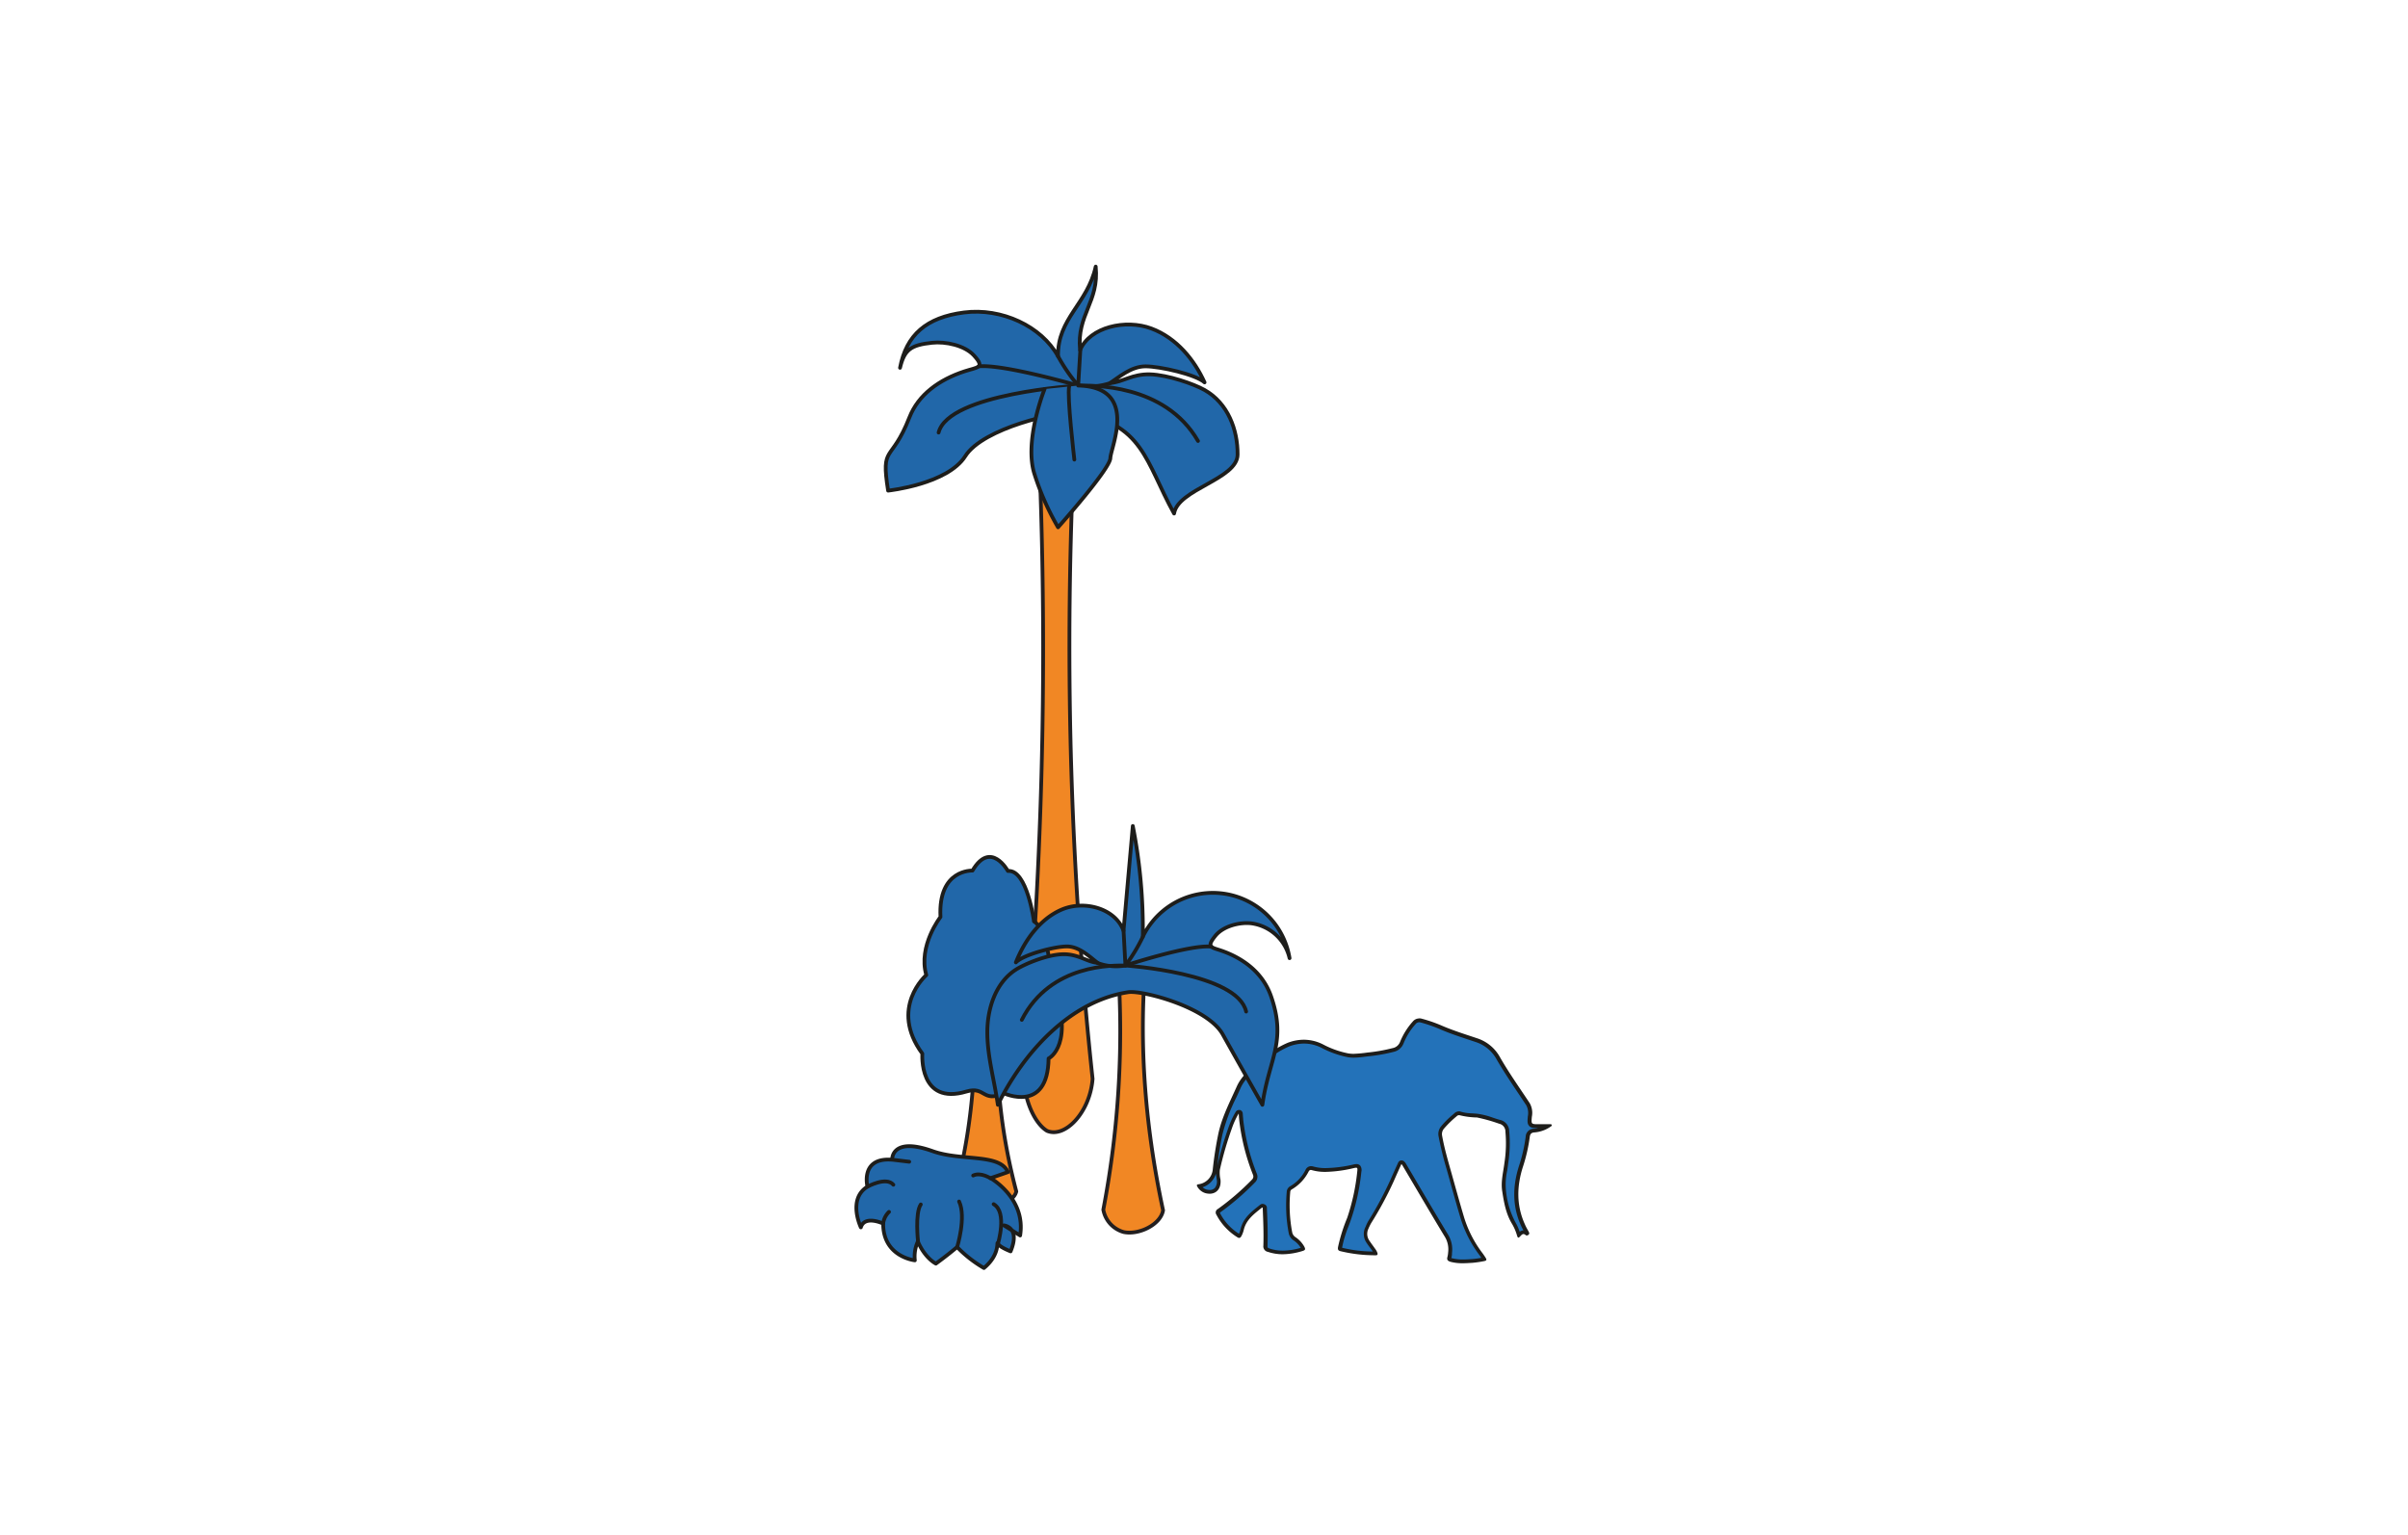 <svg xmlns="http://www.w3.org/2000/svg" viewBox="0 0 640 408"><defs><style>.cls-1{fill:#2372b9;}.cls-2{fill:#1d1d1b;}.cls-3{fill:#f18724;stroke:#231f20;stroke-miterlimit:10;}.cls-3,.cls-4,.cls-5{fill-rule:evenodd;}.cls-4,.cls-6{fill:#2167a9;}.cls-4,.cls-5,.cls-6{stroke:#1d1d1b;stroke-linecap:round;stroke-linejoin:round;}.cls-5,.cls-7{fill:none;}</style></defs><g id="_6-informationssicherheitsmanagement" data-name="6-informationssicherheitsmanagement"><g id="_32-iuk_dienste" data-name="32-iuk dienste"><path class="cls-1" d="M388.79,335.36a11.1,11.1,0,0,1-3.05-.36c-.38-.1-.5-.2-.54-.27a.63.63,0,0,1,0-.42,4.6,4.6,0,0,0,.16-.95l0-.34a6.9,6.9,0,0,0-1-4.65c-2.74-4.53-5.48-9.17-8.12-13.66q-1.53-2.61-3.07-5.2a1,1,0,0,0-.18-.22l-.12-.13a.51.51,0,0,0-.37-.16h-.08a.52.52,0,0,0-.38.29l-.65,1.45c-.48,1.08-1,2.13-1.41,3.18A94,94,0,0,1,364.05,325a9.37,9.37,0,0,0-.61,1.23l-.13.3a3.65,3.65,0,0,0,.31,3.66l1,1.38.5.69a4,4,0,0,1,.57,1,37.63,37.63,0,0,1-9.24-1.06c-.27-.08-.34-.1-.27-.53a29.89,29.89,0,0,1,1.73-5.81c.23-.62.47-1.24.68-1.86a57.52,57.52,0,0,0,2.71-12.51c.06-.54.08-.94-.17-1.23a.84.84,0,0,0-.64-.26,3.57,3.57,0,0,0-.74.11,35.19,35.19,0,0,1-7.27.95,12.5,12.5,0,0,1-3.6-.43,1.45,1.45,0,0,0-.47-.08,1.17,1.17,0,0,0-1,.69,10.85,10.85,0,0,1-4.27,4.54,1.3,1.3,0,0,0-.67,1.13,39.62,39.62,0,0,0,.52,10.77,2.53,2.53,0,0,0,1.06,1.63,6.72,6.72,0,0,1,2.18,2.3,2.07,2.07,0,0,1,.18.41h0l-.36.11a17.86,17.86,0,0,1-5.07.83,11.53,11.53,0,0,1-3.76-.61c-.67-.23-.86-.49-.84-1.16.11-3.24,0-6.52-.16-9.7l0-.42a.49.49,0,0,0-.36-.46.78.78,0,0,0-.3-.07.54.54,0,0,0-.32.11l-.58.47c-1.87,1.5-3.81,3.05-4.46,5.71a6,6,0,0,1-.61,1.62c-.09.16-.15.18-.15.18a.45.45,0,0,1-.14-.07,14.92,14.92,0,0,1-5.43-5.81c-.22-.45-.22-.59.25-.94a68.74,68.74,0,0,0,9.07-7.81,1.63,1.63,0,0,0,.38-1.9,57,57,0,0,1-3.62-14.45c0-.31-.06-.61-.08-1l-.05-.66a.5.5,0,0,0-.38-.45h-.12a.49.49,0,0,0-.42.24,21.54,21.54,0,0,0-1.83,4,91.2,91.2,0,0,0-3.24,11.16,5.07,5.07,0,0,0,.05,2.06c0,.23.08.46.1.69a3.18,3.18,0,0,1-.63,2.5,2.28,2.28,0,0,1-1.76.71,3.51,3.51,0,0,1-.94-.12,3.13,3.13,0,0,1-1.83-1.4,4.87,4.87,0,0,0,4.09-4.17,93.91,93.91,0,0,1,1.5-9.69,48.52,48.52,0,0,1,3.76-10c.36-.8.73-1.59,1.09-2.4,1.12-2.52,3.09-4.14,5.17-5.86l1.07-.89a24.67,24.67,0,0,1,6.9-4.57,11.78,11.78,0,0,1,4.23-.83,10.87,10.87,0,0,1,4.84,1.17,25,25,0,0,0,6.87,2.46,9.22,9.22,0,0,0,1.53.12,23.61,23.61,0,0,0,2.69-.22l1-.12a45.26,45.26,0,0,0,6.73-1.18,3.15,3.15,0,0,0,2.3-1.9,17.84,17.84,0,0,1,3.34-5.36,1.68,1.68,0,0,1,1.28-.63,2.28,2.28,0,0,1,.64.1,38.47,38.47,0,0,1,5.09,1.77c2.55,1.1,5.22,2,7.8,2.84l1.66.56a10.16,10.16,0,0,1,5.83,4.75c1.83,3.18,3.91,6.27,5.92,9.26.68,1,1.35,2,2,3a4.76,4.76,0,0,1,.49,3.3c-.1,1.18-.14,1.72.22,2.12s.95.43,2.09.45h2.45a7.91,7.91,0,0,1-3.58,1.17,1.66,1.66,0,0,0-1.74,1.65,42.69,42.69,0,0,1-1.77,7.77c-1.85,5.73-1.68,10.87.52,15.71.23.51.5,1,.77,1.47l.28.5a1.09,1.09,0,0,1,.11.24l-.15.06a1.35,1.35,0,0,0-.88-.38,1.68,1.68,0,0,0-1.17.69l-.06.07,0-.08a13.49,13.49,0,0,0-1.29-3c-1.57-2.59-2.12-5.52-2.6-8.56a17.51,17.51,0,0,1,.3-5.53c.11-.65.21-1.29.29-1.93a34,34,0,0,0,.26-8.41,2.64,2.64,0,0,0-2.06-2.55c-.69-.18-1.38-.41-2.06-.64a19.16,19.16,0,0,0-3.89-1c-.5-.06-1-.09-1.5-.12a11.44,11.44,0,0,1-3.06-.47,1,1,0,0,0-.33-.06,1.36,1.36,0,0,0-.9.42l-.48.43a22.67,22.67,0,0,0-2.95,2.93,2.71,2.71,0,0,0-.58,2.29,90.35,90.35,0,0,0,2.21,9l1.1,3.95c.78,2.78,1.58,5.65,2.42,8.46a30.91,30.91,0,0,0,5.09,10.06c.26.34.49.69.72,1,.07.11.12.19.15.25l-.25.05-.42.08a21.17,21.17,0,0,1-2.5.35C390.45,335.31,389.61,335.36,388.79,335.36Z"/><path class="cls-2" d="M377.15,271.75a2.05,2.05,0,0,1,.5.08,38.56,38.56,0,0,1,5,1.74c2.56,1.12,5.23,2,7.82,2.86l1.68.56a9.75,9.75,0,0,1,5.56,4.53c1.84,3.19,3.92,6.28,5.93,9.28l2,3a4.39,4.39,0,0,1,.42,3v.09c-.1,1.15-.16,1.84.35,2.41s1.23.59,2.41.61a7.07,7.07,0,0,1-1.11.16,2.17,2.17,0,0,0-2.21,2.09,41.39,41.39,0,0,1-1.74,7.67c-1.89,5.86-1.72,11.12.53,16.07.19.42.4.81.61,1.2h0a1.67,1.67,0,0,0-1,.35A12.93,12.93,0,0,0,402.8,325a22.36,22.36,0,0,1-2.53-8.38,16.87,16.87,0,0,1,.3-5.37c.1-.64.2-1.29.28-2a34.38,34.38,0,0,0,.27-8.53,3.1,3.1,0,0,0-2.43-3c-.68-.18-1.33-.4-2-.63a19.8,19.8,0,0,0-4-1c-.52-.06-1-.09-1.54-.12a10.93,10.93,0,0,1-2.91-.44,1.43,1.43,0,0,0-.5-.09,1.84,1.84,0,0,0-1.23.55l-.48.42a23,23,0,0,0-3,3,3.19,3.19,0,0,0-.68,2.69,91.35,91.35,0,0,0,2.22,9l.31,1.11c.26.91.51,1.82.76,2.73.79,2.82,1.6,5.72,2.45,8.58a32,32,0,0,0,5.17,10.21c.16.21.3.42.45.65a22.83,22.83,0,0,1-2.39.33h-.06c-.8.06-1.64.11-2.44.11a11,11,0,0,1-2.92-.34l-.17,0h0a5.47,5.47,0,0,0,.18-1.06l0-.32a7.49,7.49,0,0,0-1.11-5c-2.74-4.53-5.48-9.17-8.12-13.65q-1.53-2.61-3.07-5.2a1.48,1.48,0,0,0-.25-.32l-.11-.11a1,1,0,0,0-.74-.33h-.16a1,1,0,0,0-.75.58l-.68,1.5c-.47,1.06-.94,2.09-1.39,3.13a94.61,94.61,0,0,1-5.92,11A9.76,9.76,0,0,0,363,326l-.13.28a4.11,4.11,0,0,0,.36,4.14c.31.48.65.94,1,1.39l.51.7.13.19a35.28,35.28,0,0,1-8.17-1,29.7,29.7,0,0,1,1.71-5.7c.23-.63.47-1.25.68-1.88a57.28,57.28,0,0,0,2.73-12.61,2,2,0,0,0-.29-1.63,1.31,1.31,0,0,0-1-.42,4.43,4.43,0,0,0-.84.12,34.53,34.53,0,0,1-7.21.94,11.69,11.69,0,0,1-3.42-.41,2,2,0,0,0-.61-.1,1.63,1.63,0,0,0-1.47,1,10.37,10.37,0,0,1-4.07,4.34,1.79,1.79,0,0,0-.92,1.53,39.38,39.38,0,0,0,.52,10.9,2.94,2.94,0,0,0,1.27,1.94,6.51,6.51,0,0,1,1.94,2,17.49,17.49,0,0,1-4.74.75,11.09,11.09,0,0,1-3.6-.58c-.48-.17-.51-.24-.5-.67.11-3.27,0-6.57-.16-9.76l0-.4a1,1,0,0,0-.72-.92,1,1,0,0,0-.44-.09,1,1,0,0,0-.64.23l-.58.46c-1.93,1.55-3.93,3.16-4.62,6a6.34,6.34,0,0,1-.43,1.24,14.11,14.11,0,0,1-5-5.42,1.22,1.22,0,0,1-.07-.17,1,1,0,0,1,.17-.14,69.76,69.76,0,0,0,9.13-7.88,2.1,2.1,0,0,0,.49-2.42,56.08,56.08,0,0,1-3.59-14.33c0-.3-.06-.6-.08-1l-.05-.65a1,1,0,0,0-.76-.89l-.24,0a1,1,0,0,0-.85.48,21.79,21.79,0,0,0-1.87,4,90.65,90.65,0,0,0-3,10.26c.37-3.13.8-5.78,1.33-8.24a47.76,47.76,0,0,1,3.72-9.9c.37-.8.73-1.6,1.09-2.4,1.08-2.42,3-4,5-5.69l1.07-.89a24.4,24.4,0,0,1,6.76-4.48,11.26,11.26,0,0,1,4.05-.8,10.31,10.31,0,0,1,4.62,1.12,25.54,25.54,0,0,0,7,2.5,10.19,10.19,0,0,0,1.61.13,22.66,22.66,0,0,0,2.76-.23l1-.12a45.16,45.16,0,0,0,6.8-1.19,3.66,3.66,0,0,0,2.63-2.18,17.22,17.22,0,0,1,3.24-5.22,1.2,1.2,0,0,1,.92-.47m-54,40.25a10,10,0,0,0,.14,1c0,.22.07.44.1.67a2.71,2.71,0,0,1-.51,2.1,1.78,1.78,0,0,1-1.39.56,3.5,3.5,0,0,1-.82-.11,2.49,2.49,0,0,1-1.06-.61,5.47,5.47,0,0,0,3.54-3.63m54-41.25a2.2,2.2,0,0,0-1.64.78,18.5,18.5,0,0,0-3.44,5.51,2.64,2.64,0,0,1-2,1.61,44.21,44.21,0,0,1-6.66,1.17,34.82,34.82,0,0,1-3.66.34,9,9,0,0,1-1.45-.12,24.5,24.5,0,0,1-6.73-2.41,11.37,11.37,0,0,0-5.06-1.22,12,12,0,0,0-4.41.87,25.24,25.24,0,0,0-7.05,4.65c-2.4,2-5,3.85-6.37,6.93-1.83,4.1-3.92,8.07-4.88,12.5a96.89,96.89,0,0,0-1.51,9.73,4.37,4.37,0,0,1-3.73,3.74c-.48.05-.59.25-.36.62a3.66,3.66,0,0,0,2.21,1.76,4.55,4.55,0,0,0,1.06.14c1.94,0,3.13-1.52,2.89-3.77a7.7,7.7,0,0,1-.17-2.58,93.44,93.44,0,0,1,3.23-11.11,20.84,20.84,0,0,1,1.78-3.86c.06.69.08,1.17.13,1.64A56.82,56.82,0,0,0,333,312.25a1.15,1.15,0,0,1-.29,1.38,67.76,67.76,0,0,1-9,7.75,1.05,1.05,0,0,0-.4,1.56,15.42,15.42,0,0,0,5.6,6,.83.83,0,0,0,.43.15c.23,0,.41-.16.57-.43a6.66,6.66,0,0,0,.67-1.75c.67-2.75,2.84-4.27,4.86-5.91h0a.71.71,0,0,1,.16.05c.14,3.35.29,6.72.18,10.09A1.48,1.48,0,0,0,337,332.8a12.26,12.26,0,0,0,3.92.63,18.43,18.43,0,0,0,5.21-.85c.82-.24.9-.47.49-1.24a7.35,7.35,0,0,0-2.33-2.47,2,2,0,0,1-.86-1.32,38.66,38.66,0,0,1-.51-10.63.8.8,0,0,1,.41-.73,11.47,11.47,0,0,0,4.47-4.74c.17-.3.34-.43.59-.43a1,1,0,0,1,.32.06,12.88,12.88,0,0,0,3.71.45h0a35.37,35.37,0,0,0,7.38-1,3.29,3.29,0,0,1,.63-.1c.36,0,.39.23.31.93a56.45,56.45,0,0,1-2.68,12.4,44.91,44.91,0,0,0-2.44,7.77c-.09.6,0,.92.64,1.08a39,39,0,0,0,9.44,1.09h0c.39,0,.5-.24.4-.59a4.11,4.11,0,0,0-.67-1.21c-.48-.69-1-1.36-1.46-2.06a3.13,3.13,0,0,1-.28-3.18,15.14,15.14,0,0,1,.71-1.46,93.69,93.69,0,0,0,6-11.12c.66-1.52,1.34-3,2.06-4.62a1.88,1.88,0,0,1,.24.27c3.72,6.29,7.41,12.61,11.19,18.86a6.43,6.43,0,0,1,1,4.33,6.81,6.81,0,0,1-.18,1.2c-.25.82.14,1.13.85,1.33a12.41,12.41,0,0,0,3.19.37c.86,0,1.71-.06,2.57-.11a27.42,27.42,0,0,0,3-.43c.85-.15.91-.34.43-1.08-.24-.36-.48-.72-.74-1.07a30.44,30.44,0,0,1-5-9.9c-1.12-3.75-2.15-7.52-3.21-11.29-.93-3.32-1.91-6.63-2.51-10a2.22,2.22,0,0,1,.48-1.89,27.73,27.73,0,0,1,3.38-3.3.9.9,0,0,1,.56-.29l.17,0a20.89,20.89,0,0,0,4.66.61,43.15,43.15,0,0,1,5.88,1.65,2.1,2.1,0,0,1,1.69,2.12,33.83,33.83,0,0,1-.26,8.29c-.31,2.52-1,5-.58,7.6.47,3.05,1,6.05,2.67,8.74a13.42,13.42,0,0,1,1.24,2.92c.13.42.22.62.37.62s.3-.14.56-.42.5-.53.8-.53a.9.9,0,0,1,.56.26.48.48,0,0,0,.31.12.75.75,0,0,0,.5-.23c.29-.28.13-.54,0-.81-.35-.64-.73-1.28-1-1.94-2.29-5.05-2.16-10.19-.49-15.35a44.17,44.17,0,0,0,1.79-7.85c.1-.82.42-1.17,1.27-1.22a8.7,8.7,0,0,0,4.25-1.52c.17-.11.42-.23.3-.5a.28.28,0,0,0-.3-.16h-.21l-2.27,0h-.66c-2,0-2,0-1.82-2a5.21,5.21,0,0,0-.58-3.61c-2.68-4.06-5.49-8-7.92-12.25a10.68,10.68,0,0,0-6.1-5c-3.16-1.06-6.35-2.05-9.42-3.38a38.85,38.85,0,0,0-5.16-1.79,2.78,2.78,0,0,0-.77-.12Z"/><path class="cls-3" d="M290.39,286.8c-.68,8.89-7.31,15.86-12.1,13.83-2.63-1.53-5.77-6.61-6.26-14.23a1243.52,1243.52,0,0,0,4.37-159.73l2.82,4.21,6.07-6.86A1078.86,1078.86,0,0,0,290.39,286.8Z"/><path class="cls-4" d="M281.21,94.72c-4.4-8-15-12.94-25-11.65s-15.35,5.94-17,14.71c1.17-4.86,2.91-6.06,8.5-6.66,3.63-.39,8.66.71,11.09,3.32,3.15,3.41,1,3.13-2.48,4.28-6.68,2.2-12.24,6.16-14.62,12.26-4.84,12.36-7.63,7-5.66,19.45,0,0,15.78-1.67,20.52-9.17s24.86-12,29.05-11.47c18.26,2.43,18.85,13.07,26.44,26.73,1-6.5,16.84-9.11,16.88-15.68s-2.54-13.66-8.82-17.19c-2.77-1.56-9.7-4-14.45-4.14s-7.35,2.12-10.62,2.32c2.24-1.45,5.52-4.44,9.42-4.44s13.4,2.18,15.69,4.27c-2.66-5.88-7.35-11.8-14.15-14.34s-16.31-.42-18.94,5.74c-.95-9.46,5.11-12.73,4.16-22.19C289.08,80.75,281,84.65,281.21,94.72Z"/><path class="cls-5" d="M318.41,117.23c-8.89-15.4-28.43-14.72-31.85-14.73,0,0-34.48,2.07-37.1,12.49"/><path class="cls-5" d="M287.13,93.06l-.57,9.44a45.7,45.7,0,0,1-5.35-7.78"/><path class="cls-5" d="M295.11,101.83a18,18,0,0,1-8.55.67s-19.93-5.76-26.4-5.11"/><path class="cls-4" d="M286.56,102.5c16.21.38,8.64,16.37,8.55,19.29s-13.9,18.39-13.9,18.39a70.36,70.36,0,0,1-6.22-14c-2.95-8.85,2.64-22.75,2.64-22.75"/><path class="cls-4" d="M285.54,122.18s-2-17.11-1.37-19.47"/><path class="cls-3" d="M270.11,316.73c-.64,2.94-6.47,5.18-10.66,4.46-2.3-.53-5-2.25-5.43-4.77a157.44,157.44,0,0,0,4.43-52.81l2.46,1.42,5.34-2.2Q262.72,288.59,270.11,316.73Z"/><g id="_3Lpxl6" data-name="3Lpxl6"><path class="cls-6" d="M256.9,290.16c5-1.49,4.23,3.09,9.84.45,0,0,11.78,5.54,11.95-9.23,0,0,7.48-3.52.71-21.43,0,0-.67-12.61-4.59-15,0,0-1.82-13.89-6.93-13.41,0,0-4.56-8.33-9.41-.1,0,0-9.17-.47-8.51,12.33,0,0-6,7.67-3.77,15.44,0,0-10,8.72-1.05,20.89C245.14,280.1,244.12,294,256.9,290.16Z"/></g><path class="cls-3" d="M309.12,321.75c-.59,3.71-6.32,6.63-10.46,5.78a7.56,7.56,0,0,1-5.42-5.95A252.56,252.56,0,0,0,297,254.84l2.44,1.76,5.25-2.87Q301.52,286.31,309.12,321.75Z"/><path class="cls-4" d="M303.74,249a20.67,20.67,0,0,1,39,5.72,12.07,12.07,0,0,0-10.09-9.25c-3.14-.39-7.49.7-9.59,3.26-2.73,3.34-.9,3.06,2.14,4.2,5.78,2.15,10.59,6,12.65,12,4.18,12.12-.63,16.59-2.33,28.77,0,0-6.42-11.33-10.52-18.69s-21.5-11.8-25.12-11.25c-15.79,2.39-28.12,16.54-34.67,29.94-.9-6.38-2.76-12.66-2.8-19.1s2.2-13.4,7.63-16.86c2.39-1.53,8.38-4,12.5-4.07s6.35,2.08,9.18,2.28c-1.94-1.42-4.77-4.35-8.15-4.35S272,253.79,270,255.84c2.29-5.76,6.35-11.57,12.23-14.06s14.11-.41,16.38,5.63l2.47-27.83A142.1,142.1,0,0,1,303.74,249Z"/><path class="cls-5" d="M271.57,271.12c7.69-15.11,24.58-14.44,27.55-14.45,0,0,29.81,2,32.08,12.25"/><path class="cls-5" d="M298.62,247.41l.5,9.26a45.7,45.7,0,0,0,4.62-7.63"/><path class="cls-5" d="M291.72,256a14,14,0,0,0,7.4.66s17.23-5.65,22.82-5"/><path class="cls-6" d="M247.82,306c7.75,2.78,17.84.52,20.08,5.59l-4.63,1.61s9.46,5.3,7.86,15.24l-4.3-2.69s4.45.45,1.77,6.91c0,0-2.91-1.1-3.37-2.06s.78,2.78-3.72,6.49a32.58,32.58,0,0,1-7.13-5.58s-2.15,1.87-5.64,4.41c0,0-2.83-1.34-4.79-5.87a9.49,9.49,0,0,0-.8,5s-8.44-.89-8.42-9.77c0,0-4.92-2.33-5.93,1,0,0-3.62-7.49,1.75-10.82,0,0-1.84-7.21,5.54-7.2a13.2,13.2,0,0,1,1.6.1c9.24,1.11-.57-.07-.57-.07S236.79,302.07,247.82,306Z"/><path class="cls-6" d="M263.27,313.24s-2.64-1.71-4.62-.74"/><path class="cls-6" d="M230.55,315.47s5-2.78,6.89-.52"/><path class="cls-6" d="M244,330.09s-.85-7.6.73-9.9"/><path class="cls-6" d="M234.73,325.29a5.11,5.11,0,0,1,1.55-3.12"/><path class="cls-6" d="M254.38,331.55s2.49-8,.53-12.15"/><path class="cls-6" d="M265.23,330.64s2.56-8.41-1.14-10.53"/></g></g><g id="_0-regelwerke" data-name="0-regelwerke"><rect class="cls-7" x="-0.08" y="0.03" width="640.16" height="408"/></g></svg>